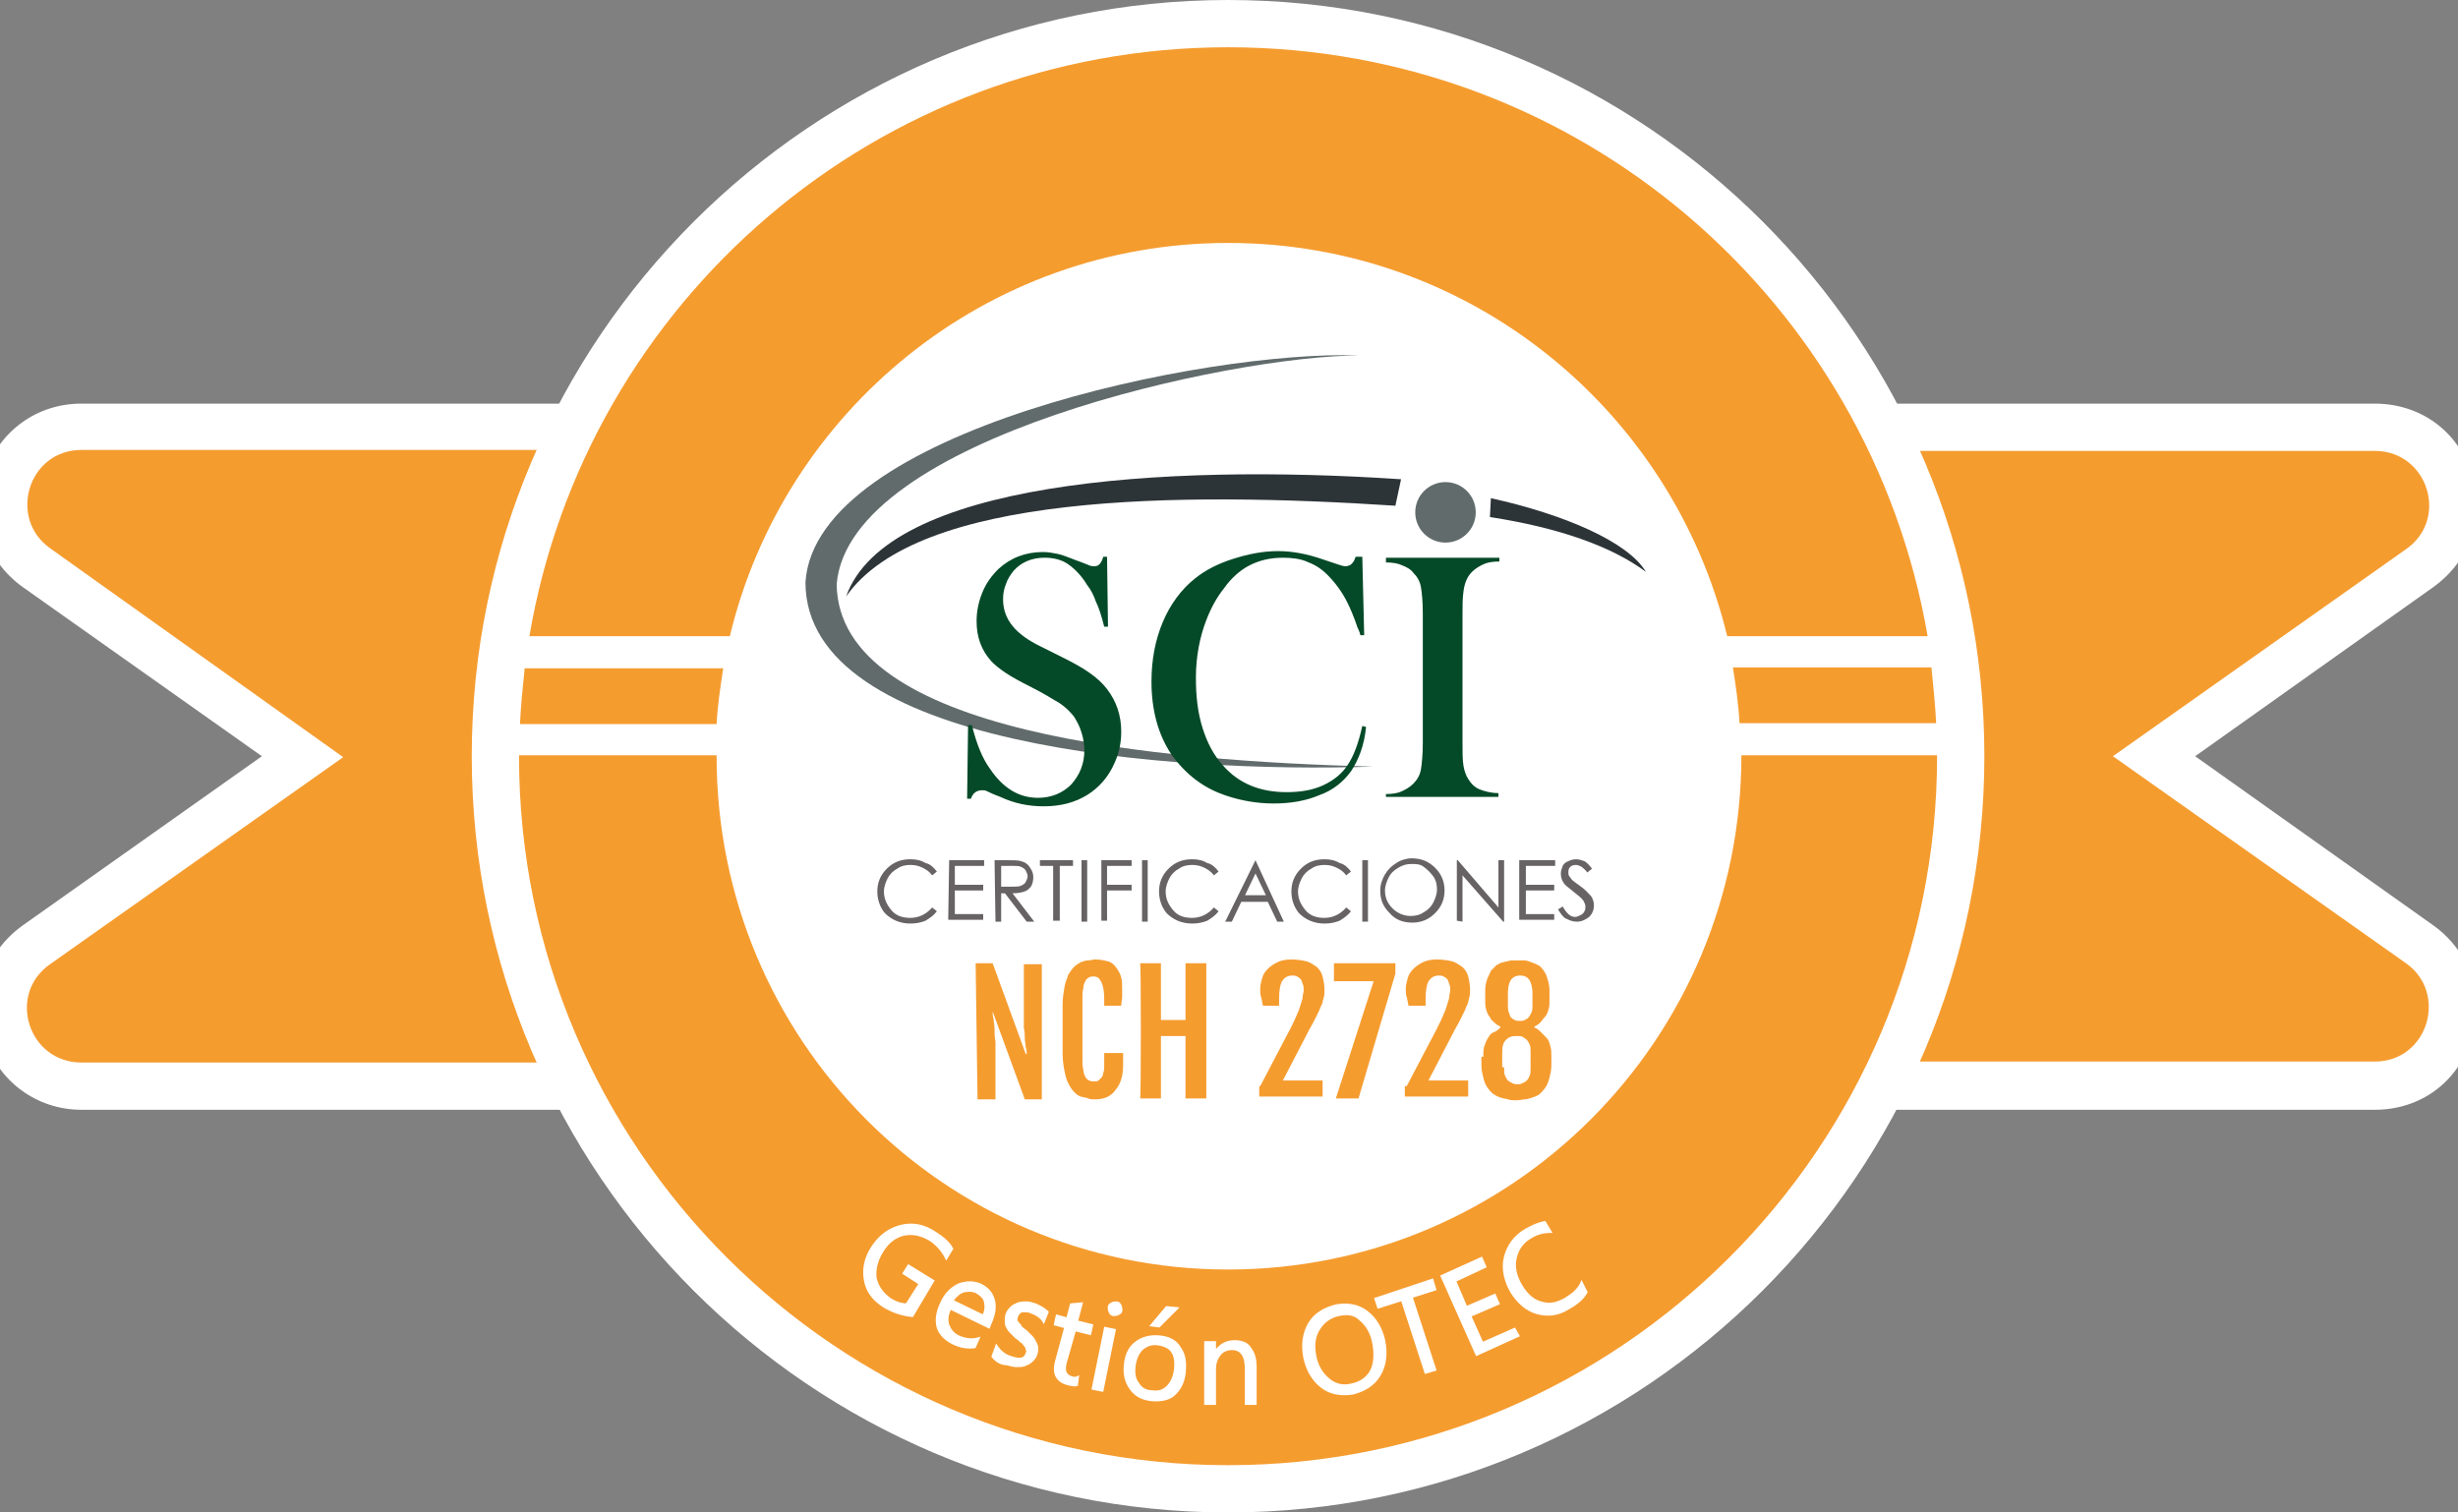 <?xml version="1.0" encoding="utf-8"?>
<!-- Generator: Adobe Illustrator 27.2.0, SVG Export Plug-In . SVG Version: 6.00 Build 0)  -->
<svg version="1.1" id="Capa_1" xmlns="http://www.w3.org/2000/svg" xmlns:xlink="http://www.w3.org/1999/xlink" x="0px" y="0px"
	 viewBox="0 0 260 160" style="enable-background:new 0 0 260 160;" xml:space="preserve">
<rect x="0" y="0" width="260" height="160" fill="#808080" stroke="none"/>
<style type="text/css">
	.st0{fill:#F59C2F;}
	.st1{fill:#FFFFFF;}
	.st2{fill:#616B6C;}
	.st3{fill:#2D3438;}
	.st4{fill:#054A28;}
	.st5{fill:#676364;}
	.st6{fill:#FFFFFF;stroke:#FFFFFF;stroke-width:0.25;stroke-miterlimit:10;}
</style>
<g>
	<g>
		<g>
			<g>
				<path class="st0" d="M8.6,114.8c-3.6,0-6.7-2.2-7.8-5.7c-1.1-3.5,0.1-7.1,3.1-9.2L32,80L3.9,60.1c-3-2.1-4.2-5.7-3.1-9.2
					s4.2-5.7,7.8-5.7h75.8v69.7L8.6,114.8L8.6,114.8z"/>
			</g>
			<g>
				<path class="st1" d="M82,47.7v64.7H8.6c-5.6,0-7.9-7.2-3.3-10.4l31-21.9L5.3,58C0.8,54.8,3,47.6,8.6,47.6H82 M87,42.7h-5H8.6
					c-4.7,0-8.7,2.9-10.2,7.4c-1.4,4.5,0.1,9.2,4,12L27.7,80L2.4,97.9c-3.9,2.8-5.5,7.5-4,12c1.4,4.5,5.5,7.5,10.2,7.5h73.3h5v-5
					V47.7L87,42.7L87,42.7z"/>
			</g>
		</g>
		<g>
			<g>
				<path class="st0" d="M175.4,114.8V45.2h75.8c3.6,0,6.7,2.2,7.8,5.7c1.1,3.5-0.1,7.1-3.1,9.2l-28,19.9L256,99.9
					c3,2.1,4.2,5.7,3.1,9.2c-1.1,3.5-4.2,5.7-7.8,5.7C251.4,114.8,175.4,114.8,175.4,114.8z"/>
			</g>
			<g>
				<path class="st1" d="M251.2,47.7c5.6,0,7.9,7.2,3.3,10.4l-31,21.9l31,21.9c4.5,3.2,2.3,10.4-3.3,10.4h-73.3V47.7H251.2
					 M251.2,42.7h-73.3h-5v5v64.7v5h5h73.3c4.8,0,8.8-2.9,10.2-7.5c1.4-4.5-0.1-9.2-4-12L232.2,80l25.2-17.9c3.9-2.8,5.5-7.5,4-12
					C260,45.6,256,42.7,251.2,42.7L251.2,42.7z"/>
			</g>
		</g>
	</g>
	<g>
		<g>
			<g>
				<circle class="st1" cx="129.9" cy="80" r="77.5"/>
			</g>
			<g>
				<path class="st1" d="M129.9,5c41.4,0,75,33.6,75,75s-33.6,75-75,75s-75-33.6-75-75S88.5,5,129.9,5 M129.9,0
					c-44.1,0-80,35.9-80,80s35.9,80,80,80s80-35.9,80-80S174.1,0,129.9,0L129.9,0z"/>
			</g>
		</g>
		<g>
			<path class="st2" d="M143.8,37.6c-13.4,0-54,8.7-55.3,24.2c0.2,15.9,34.3,18.7,56.7,19.3c-21.4,0.7-60-2.1-60-19.5
				C86.2,45.6,127.6,37,143.8,37.6z"/>
		</g>
		<g>
			<circle class="st2" cx="152.9" cy="54.2" r="3.2"/>
		</g>
		<g>
			<path class="st3" d="M174.1,60.5c-3.6-2.7-9.3-4.7-16.5-5.8l0.1-2C165.4,54.4,172.2,57.3,174.1,60.5z"/>
		</g>
		<g>
			<path class="st3" d="M148.2,50.7l-0.6,2.8c-23-1.5-50.5-1.3-58.1,9.6C93.8,51,122.8,49,148.2,50.7z"/>
		</g>
		<g>
			<path class="st0" d="M55.5,70.7c-0.2,1.9-0.4,3.9-0.5,5.9h20.8c0.1-2,0.4-3.9,0.7-5.9H55.5z M184.2,79.9L184.2,79.9
				c0,30.1-24.3,54.4-54.3,54.4S75.8,110,75.8,80v-0.1H54.9V80c0,41.4,33.6,75,75,75s75-33.6,75-75v-0.1H184.2z M204.8,76.5
				c-0.1-2-0.3-3.9-0.5-5.9h-21c0.3,1.9,0.6,3.9,0.7,5.9H204.8z M129.9,5C92.8,5,62,31.9,56,67.3h21.2c5.7-23.8,27.1-41.6,52.7-41.6
				s47,17.7,52.8,41.6h21.2C197.8,31.9,167.1,5,129.9,5z"/>
		</g>
		<g>
			<path class="st4" d="M102.3,84.4l0.1-7.7h0.4c0.5,2,1.1,3.5,1.9,4.6c1.4,2.1,3.1,3.1,5.1,3.1c1.4,0,2.6-0.5,3.5-1.4
				c0.9-1,1.4-2.2,1.4-3.6c0-0.6-0.1-1.3-0.3-1.9c-0.2-0.7-0.5-1.2-0.8-1.7c-0.4-0.5-0.9-1-1.5-1.4c-0.7-0.4-1.6-1-3-1.7
				c-1.2-0.6-2.1-1.1-2.7-1.5s-1.1-0.8-1.5-1.2c-1.1-1.2-1.6-2.6-1.6-4.3c0-1,0.2-2,0.6-3s1-1.8,1.7-2.5c1.3-1.2,2.9-1.8,4.7-1.8
				c0.6,0,1.1,0.1,1.6,0.2c0.5,0.1,1.2,0.4,2,0.7c0.6,0.2,1,0.4,1.3,0.5c0.2,0.1,0.4,0.1,0.6,0.1c0.4,0,0.7-0.3,0.9-1h0.4l0.1,7.4
				h-0.4c-0.3-1.2-0.6-2.1-0.9-2.7c-0.2-0.6-0.5-1.2-0.9-1.7c-0.6-1-1.3-1.7-2-2.2s-1.6-0.7-2.5-0.7c-1.4,0-2.5,0.5-3.3,1.4
				c-0.3,0.4-0.6,0.8-0.8,1.4c-0.2,0.5-0.3,1-0.3,1.6c0,2.1,1.3,3.7,4,5l2.6,1.3c2,1,3.5,2,4.4,3.2c1,1.3,1.5,2.8,1.5,4.5
				c0,1.1-0.2,2.2-0.7,3.3c-0.6,1.4-1.6,2.6-2.9,3.4s-2.8,1.2-4.6,1.2c-1.6,0-3.1-0.3-4.6-1c-0.8-0.3-1.2-0.5-1.4-0.6
				s-0.3-0.1-0.5-0.1c-0.6,0-1,0.3-1.2,0.9h-0.4V84.4z"/>
			<path class="st4" d="M144.1,58.9l0.2,8.3h-0.4c-0.1-0.4-0.2-0.6-0.3-0.8c-0.4-1.2-0.8-2.1-1.1-2.7c-0.5-1-1.2-2-2.1-2.9
				c-0.7-0.7-1.4-1.1-2.2-1.4c-0.7-0.3-1.6-0.4-2.5-0.4c-1.4,0-2.6,0.3-3.7,0.9c-0.9,0.5-1.8,1.3-2.5,2.3c-0.8,1-1.4,2.1-1.9,3.4
				c-0.7,1.8-1.1,3.9-1.1,6.1c0,2,0.2,3.7,0.7,5.3s1.2,2.9,2.1,3.9c1.7,2,4,2.9,6.8,2.9c1.4,0,2.7-0.2,3.8-0.7s2-1.2,2.6-2.1
				c0.7-1,1.2-2.4,1.6-4.2l0.4,0.1c-0.2,2-0.8,3.5-1.6,4.7c-0.8,1.1-1.9,2-3.3,2.5c-1.4,0.6-3,0.9-4.9,0.9c-1.7,0-3.4-0.3-4.9-0.8
				c-2.5-0.8-4.4-2.3-5.9-4.4c-1.4-2.1-2.1-4.7-2.1-7.7c0-2.3,0.4-4.4,1.2-6.3s2-3.5,3.4-4.6c1.1-0.9,2.5-1.6,4.1-2.1
				s3.1-0.8,4.7-0.8c1.5,0,3.1,0.3,4.8,0.9l1.5,0.5c0.3,0.1,0.6,0.2,0.8,0.2c0.3,0,0.6-0.1,0.8-0.4c0.1-0.1,0.2-0.3,0.3-0.6
				C143.5,58.9,144.1,58.9,144.1,58.9z"/>
			<path class="st4" d="M158.6,59v0.4c-0.7,0-1.3,0.1-1.7,0.3s-0.8,0.4-1.2,0.8c-0.5,0.5-0.8,1.2-0.9,2.1c-0.1,0.7-0.1,1.4-0.1,2.3
				v13.7c0,1,0,1.8,0.1,2.4s0.3,1.1,0.5,1.4c0.3,0.5,0.7,0.9,1.2,1.1s1.2,0.4,2,0.4v0.4h-11.9V84c0.7,0,1.3-0.1,1.7-0.3
				c0.4-0.2,0.8-0.4,1.2-0.8s0.7-0.9,0.8-1.5s0.2-1.6,0.2-2.8V64.9c0-1.3-0.1-2.2-0.2-2.8s-0.4-1.1-0.8-1.5
				c-0.3-0.4-0.7-0.6-1.2-0.8c-0.4-0.2-1-0.3-1.7-0.3V59H158.6z"/>
		</g>
		<g>
			<path class="st5" d="M99.1,92.2l-0.5,0.4c-0.3-0.4-0.6-0.6-1-0.8c-0.4-0.2-0.8-0.3-1.3-0.3s-1,0.1-1.4,0.4c-0.4,0.2-0.8,0.6-1,1
				s-0.4,0.9-0.4,1.4c0,0.8,0.3,1.4,0.8,2s1.2,0.8,2,0.8c0.9,0,1.7-0.4,2.3-1.1l0.5,0.4c-0.3,0.4-0.7,0.7-1.2,1
				c-0.5,0.2-1,0.3-1.6,0.3c-1.1,0-2-0.4-2.7-1.1c-0.5-0.6-0.8-1.4-0.8-2.3s0.3-1.7,1-2.4s1.5-1,2.5-1c0.6,0,1.1,0.1,1.6,0.4
				C98.4,91.4,98.8,91.8,99.1,92.2z"/>
			<path class="st5" d="M100.4,91h3.7v0.6H101v2h3v0.6h-3v2.5h3v0.6h-3.7L100.4,91L100.4,91z"/>
			<path class="st5" d="M105.2,91h1.3c0.7,0,1.2,0,1.5,0.1c0.4,0.1,0.7,0.3,0.9,0.6c0.2,0.3,0.4,0.6,0.4,1.1c0,0.4-0.1,0.7-0.2,0.9
				s-0.4,0.5-0.7,0.6s-0.7,0.2-1.3,0.2l2.3,3h-0.8l-2.3-3h-0.4v3h-0.6L105.2,91L105.2,91z M105.9,91.6v2.2h1.1c0.4,0,0.8,0,1-0.1
				s0.4-0.2,0.5-0.4s0.2-0.4,0.2-0.6s-0.1-0.4-0.2-0.6s-0.3-0.3-0.5-0.4s-0.5-0.1-0.9-0.1H105.9z"/>
			<path class="st5" d="M110,91.6V91h3.5v0.6h-1.4v5.8h-0.7v-5.8H110z"/>
			<path class="st5" d="M114.4,91h0.6v6.5h-0.6V91z"/>
			<path class="st5" d="M116.5,91h3.2v0.6h-2.6v2h2.6v0.6h-2.6v3.2h-0.6V91z"/>
			<path class="st5" d="M120.8,91h0.6v6.5h-0.6V91z"/>
			<path class="st5" d="M128.9,92.2l-0.5,0.4c-0.3-0.4-0.6-0.6-1-0.8c-0.4-0.2-0.8-0.3-1.3-0.3s-1,0.1-1.4,0.4c-0.4,0.2-0.8,0.6-1,1
				s-0.4,0.9-0.4,1.4c0,0.8,0.3,1.4,0.8,2s1.2,0.8,2,0.8c0.9,0,1.7-0.4,2.3-1.1l0.5,0.4c-0.3,0.4-0.7,0.7-1.2,1
				c-0.5,0.2-1,0.3-1.6,0.3c-1.1,0-2-0.4-2.7-1.1c-0.5-0.6-0.8-1.4-0.8-2.3s0.3-1.7,1-2.4s1.5-1,2.5-1c0.6,0,1.1,0.1,1.6,0.4
				C128.2,91.4,128.6,91.8,128.9,92.2z"/>
			<path class="st5" d="M132.8,91l3,6.5h-0.7l-1-2.1h-2.8l-1,2.1h-0.7L132.8,91L132.8,91z M132.8,92.4l-1.1,2.3h2.2L132.8,92.4z"/>
			<path class="st5" d="M142.9,92.2l-0.5,0.4c-0.3-0.4-0.6-0.6-1-0.8c-0.4-0.2-0.8-0.3-1.3-0.3s-1,0.1-1.4,0.4c-0.4,0.2-0.8,0.6-1,1
				s-0.4,0.9-0.4,1.4c0,0.8,0.3,1.4,0.8,2s1.2,0.8,2,0.8c0.9,0,1.7-0.4,2.3-1.1l0.5,0.4c-0.3,0.4-0.7,0.7-1.2,1
				c-0.5,0.2-1,0.3-1.6,0.3c-1.1,0-2-0.4-2.7-1.1c-0.5-0.6-0.8-1.4-0.8-2.3s0.3-1.7,1-2.4s1.5-1,2.5-1c0.6,0,1.1,0.1,1.6,0.4
				C142.2,91.4,142.6,91.8,142.9,92.2z"/>
			<path class="st5" d="M144.1,91h0.6v6.5h-0.6V91z"/>
			<path class="st5" d="M149.3,90.8c1,0,1.8,0.3,2.5,1s1,1.5,1,2.4s-0.3,1.7-1,2.4c-0.7,0.7-1.5,1-2.4,1c-1,0-1.8-0.3-2.4-1
				c-0.7-0.7-1-1.4-1-2.4c0-0.6,0.2-1.2,0.5-1.7s0.7-0.9,1.2-1.2C148.1,91,148.8,90.8,149.3,90.8z M149.3,91.4
				c-0.5,0-0.9,0.1-1.4,0.4s-0.8,0.6-1,1s-0.4,0.9-0.4,1.4c0,0.8,0.3,1.4,0.8,1.9s1.2,0.8,1.9,0.8c0.5,0,1-0.1,1.4-0.4
				c0.4-0.2,0.8-0.6,1-1s0.4-0.9,0.4-1.4s-0.1-1-0.4-1.4s-0.6-0.7-1-1S149.8,91.4,149.3,91.4z"/>
			<path class="st5" d="M154.1,97.4V91h0.1l4.3,5v-5h0.6v6.5h-0.1l-4.3-4.9v4.9L154.1,97.4L154.1,97.4z"/>
			<path class="st5" d="M160.8,91h3.7v0.6h-3.1v2h3v0.6h-3v2.5h3v0.6h-3.7V91H160.8z"/>
			<path class="st5" d="M164.8,96.2l0.5-0.3c0.4,0.7,0.8,1.1,1.3,1.1c0.2,0,0.4-0.1,0.6-0.2c0.2-0.1,0.3-0.2,0.4-0.4
				c0.1-0.2,0.1-0.3,0.1-0.5s-0.1-0.4-0.2-0.6c-0.2-0.3-0.6-0.6-1.1-1s-0.9-0.7-1-0.9c-0.2-0.3-0.3-0.6-0.3-1c0-0.3,0.1-0.5,0.2-0.8
				c0.1-0.2,0.3-0.4,0.6-0.5c0.2-0.1,0.5-0.2,0.8-0.2s0.6,0.1,0.9,0.2c0.3,0.2,0.5,0.4,0.8,0.8l-0.5,0.4c-0.2-0.3-0.5-0.5-0.6-0.6
				c-0.2-0.1-0.4-0.2-0.6-0.2c-0.3,0-0.5,0.1-0.6,0.2c-0.2,0.2-0.2,0.4-0.2,0.6c0,0.1,0,0.3,0.1,0.4s0.2,0.3,0.3,0.4
				s0.4,0.3,0.8,0.6c0.6,0.4,0.9,0.8,1.2,1.1c0.2,0.3,0.3,0.6,0.3,1c0,0.5-0.2,0.9-0.5,1.2c-0.4,0.3-0.8,0.5-1.3,0.5
				c-0.4,0-0.7-0.1-1.1-0.3C165.4,97.1,165.1,96.7,164.8,96.2z"/>
		</g>
		<g>
			<path class="st0" d="M103.2,101.9h1.8l3.5,9.6h0.1c0-0.2,0-0.5-0.1-0.7c0-0.3-0.1-0.6-0.1-0.9s0-0.7-0.1-1.2c0-0.4,0-0.9,0-1.5
				V102h1.9v14.3h-1.8L105,107h0c0,0.3,0,0.5,0.1,0.8c0,0.3,0.1,0.6,0.1,1s0,0.9,0.1,1.4c0,0.5,0,1.2,0,1.9v4.2h-1.9L103.2,101.9
				L103.2,101.9z"/>
			<path class="st0" d="M115.8,116.3c-0.2,0-0.5,0-0.7-0.1s-0.5-0.1-0.8-0.2s-0.5-0.3-0.7-0.5s-0.4-0.5-0.6-0.9s-0.3-0.8-0.4-1.3
				s-0.2-1.1-0.2-1.9v-5.1c0-0.7,0.1-1.3,0.2-1.9s0.3-0.9,0.4-1.3c0.2-0.3,0.4-0.6,0.6-0.8s0.5-0.4,0.7-0.5c0.3-0.1,0.5-0.2,0.8-0.2
				s0.5-0.1,0.7-0.1c0.6,0,1,0.1,1.4,0.2s0.7,0.4,0.9,0.7c0.2,0.3,0.4,0.6,0.5,1s0.1,0.8,0.1,1.2c0,0.3,0,0.6,0,0.9
				s-0.1,0.5-0.1,0.9h-1.8v-0.7c0-0.8-0.1-1.4-0.3-1.8c-0.2-0.4-0.4-0.6-0.8-0.6c-0.2,0-0.4,0-0.5,0.1c-0.2,0.1-0.3,0.2-0.4,0.4
				s-0.2,0.4-0.2,0.7c-0.1,0.3-0.1,0.7-0.1,1.1v6.5c0,0.4,0,0.8,0.1,1.1c0,0.3,0.1,0.5,0.2,0.7s0.2,0.3,0.4,0.4s0.3,0.1,0.6,0.1
				c0.1,0,0.3,0,0.4-0.1s0.2-0.2,0.3-0.3c0.1-0.1,0.2-0.3,0.2-0.5c0.1-0.2,0.1-0.5,0.1-0.7v-1.4h2v1.3c0,1.2-0.3,2-0.8,2.6
				C117.5,116,116.8,116.3,115.8,116.3z"/>
			<path class="st0" d="M120.6,101.9h2.2v6h2.6v-6h2.2v14.3h-2.2v-6.6h-2.6v6.6h-2.2C120.7,116.2,120.7,101.9,120.6,101.9z"/>
			<path class="st0" d="M133.3,114.9l3.2-6.1c0.3-0.6,0.5-1,0.7-1.5c0.2-0.4,0.3-0.8,0.4-1.1c0.1-0.3,0.2-0.6,0.2-0.8
				s0.1-0.4,0.1-0.6c0-0.3,0-0.5-0.1-0.7s-0.1-0.4-0.2-0.5c-0.1-0.1-0.2-0.2-0.4-0.3c-0.2-0.1-0.3-0.1-0.5-0.1
				c-0.5,0-0.8,0.2-1.1,0.6c-0.2,0.4-0.3,1-0.3,1.8v0.8h-1.7c-0.1-0.3-0.1-0.6-0.2-0.9s-0.1-0.5-0.1-0.9s0.1-0.7,0.2-1.1
				c0.1-0.4,0.3-0.7,0.6-1s0.6-0.5,1-0.7s0.9-0.3,1.5-0.3s1.2,0.1,1.6,0.2c0.4,0.1,0.8,0.4,1.1,0.6c0.3,0.3,0.5,0.6,0.6,1
				s0.2,0.9,0.2,1.4c0,0.3,0,0.6-0.1,0.9s-0.1,0.6-0.3,0.9c-0.1,0.3-0.3,0.7-0.5,1.1s-0.4,0.8-0.7,1.3l-2.8,5.4h4.2v1.7h-6.7v-1.1
				H133.3z"/>
			<path class="st0" d="M145.3,103.8h-4.2v-1.9h6.5v1.1l-3.9,13.2h-2.4L145.3,103.8z"/>
			<path class="st0" d="M148.8,114.9l3.2-6.1c0.3-0.6,0.5-1,0.7-1.5c0.2-0.4,0.3-0.8,0.4-1.1c0.1-0.3,0.2-0.6,0.2-0.8
				s0.1-0.4,0.1-0.6c0-0.3,0-0.5-0.1-0.7s-0.1-0.4-0.2-0.5c-0.1-0.1-0.2-0.2-0.4-0.3c-0.2-0.1-0.3-0.1-0.5-0.1
				c-0.5,0-0.8,0.2-1.1,0.6c-0.2,0.4-0.3,1-0.3,1.8v0.8H149c-0.1-0.3-0.1-0.6-0.2-0.9s-0.1-0.5-0.1-0.9s0.1-0.7,0.2-1.1
				c0.1-0.4,0.3-0.7,0.6-1s0.6-0.5,1-0.7s0.9-0.3,1.5-0.3s1.2,0.1,1.6,0.2c0.4,0.1,0.8,0.4,1.1,0.6c0.3,0.3,0.5,0.6,0.6,1
				s0.2,0.9,0.2,1.4c0,0.3,0,0.6-0.1,0.9s-0.1,0.6-0.3,0.9c-0.1,0.3-0.3,0.7-0.5,1.1s-0.4,0.8-0.7,1.3l-2.8,5.4h4.2v1.7h-6.7v-1.1
				H148.8z"/>
			<path class="st0" d="M156.9,111.8c0-0.4,0-0.8,0.1-1.1c0.1-0.3,0.2-0.6,0.4-0.9s0.3-0.5,0.6-0.6s0.5-0.3,0.7-0.5v-0.1
				c-0.2-0.1-0.4-0.2-0.6-0.4c-0.2-0.2-0.4-0.3-0.5-0.6c-0.2-0.2-0.3-0.5-0.4-0.8s-0.1-0.6-0.1-1v-1c0-0.5,0.1-0.9,0.2-1.2
				c0.1-0.3,0.3-0.6,0.4-0.9c0.2-0.2,0.4-0.4,0.6-0.6c0.2-0.1,0.5-0.3,0.7-0.3c0.3-0.1,0.5-0.1,0.8-0.2c0.3,0,0.5,0,0.7,0
				s0.5,0,0.7,0c0.3,0,0.5,0.1,0.8,0.2s0.5,0.2,0.7,0.3c0.2,0.1,0.4,0.3,0.6,0.6s0.3,0.5,0.4,0.9c0.1,0.3,0.2,0.7,0.2,1.2v1
				c0,0.4,0,0.7-0.1,1s-0.2,0.6-0.4,0.8c-0.2,0.2-0.3,0.4-0.5,0.6s-0.4,0.3-0.6,0.4v0.1c0.3,0.1,0.5,0.3,0.7,0.5s0.4,0.4,0.6,0.6
				c0.2,0.2,0.3,0.5,0.4,0.9c0.1,0.3,0.1,0.7,0.1,1.1v0.9c0,0.5-0.1,0.9-0.2,1.3c-0.1,0.4-0.2,0.7-0.4,1s-0.4,0.5-0.6,0.7
				c-0.2,0.2-0.5,0.3-0.8,0.4s-0.6,0.2-0.8,0.2s-0.6,0.1-0.9,0.1s-0.6,0-0.9-0.1s-0.6-0.1-0.8-0.2c-0.3-0.1-0.5-0.2-0.8-0.4
				c-0.2-0.2-0.4-0.4-0.6-0.7c-0.2-0.3-0.3-0.6-0.4-1c-0.1-0.4-0.2-0.8-0.2-1.3v-0.9H156.9z M159.1,112.9c0,0.4,0,0.7,0.1,0.9
				s0.2,0.4,0.3,0.5s0.3,0.2,0.5,0.3c0.2,0.1,0.4,0.1,0.5,0.1s0.4,0,0.5-0.1c0.2-0.1,0.3-0.1,0.5-0.3s0.2-0.3,0.3-0.5
				s0.1-0.5,0.1-0.9v-1.6c0-0.3,0-0.6-0.1-0.8c-0.1-0.2-0.2-0.4-0.3-0.5s-0.3-0.2-0.4-0.3c-0.2-0.1-0.4-0.1-0.6-0.1h-0.2
				c-0.4,0-0.7,0.1-1,0.4s-0.4,0.7-0.4,1.3v1.6H159.1z M160.8,108c0.2,0,0.3,0,0.5-0.1c0.1-0.1,0.3-0.1,0.4-0.3
				c0.1-0.1,0.2-0.3,0.3-0.5s0.1-0.5,0.1-0.8v-1.2c0-0.6-0.1-1-0.3-1.4c-0.2-0.3-0.5-0.5-1-0.5s-0.8,0.2-1,0.5s-0.3,0.8-0.3,1.4v1.2
				c0,0.3,0,0.6,0.1,0.8s0.1,0.4,0.2,0.5c0.1,0.1,0.2,0.2,0.4,0.3s0.3,0.1,0.5,0.1H160.8z"/>
		</g>
		<g>
			<path class="st6" d="M96.5,139.2c-1-0.1-2-0.4-3-1c-1.1-0.7-1.8-1.6-2-2.8c-0.2-1.1,0-2.3,0.8-3.5s1.8-1.9,3-2.2s2.4-0.1,3.6,0.7
				c0.8,0.5,1.5,1.1,1.8,1.7l-0.6,1c-0.4-0.8-1-1.5-1.8-2c-0.9-0.5-1.8-0.7-2.7-0.5c-0.9,0.2-1.7,0.8-2.3,1.8
				c-0.6,1-0.8,1.9-0.7,2.8c0.2,0.9,0.7,1.6,1.5,2.2c0.6,0.4,1.2,0.6,1.8,0.6l1.4-2.2l-1.7-1.1l0.5-0.8l2.6,1.6L96.5,139.2z"/>
			<path class="st6" d="M104.6,140.4l-4.1-2c-0.3,0.7-0.4,1.2-0.2,1.8c0.2,0.5,0.5,0.9,1.1,1.2c0.7,0.3,1.4,0.4,2.1,0.2l-0.4,0.9
				c-0.7,0.1-1.5,0-2.3-0.4s-1.4-1-1.6-1.7s-0.1-1.6,0.4-2.6c0.4-0.9,1-1.5,1.8-1.9c0.8-0.3,1.6-0.3,2.3,0c0.8,0.4,1.2,0.9,1.4,1.6
				c0.2,0.7,0.1,1.5-0.3,2.4L104.6,140.4z M104,139.2c0.3-0.5,0.3-1,0.2-1.5c-0.1-0.4-0.4-0.7-0.9-1c-0.4-0.2-0.9-0.2-1.4-0.1
				c-0.5,0.2-0.8,0.5-1.2,1L104,139.2z"/>
			<path class="st6" d="M105,143.5l0.4-1.1c0.4,0.6,0.9,1,1.6,1.2c0.9,0.3,1.4,0.2,1.6-0.4c0.1-0.2,0.1-0.3,0-0.5
				c0-0.1-0.1-0.3-0.2-0.4c-0.1-0.1-0.2-0.3-0.4-0.4c-0.1-0.1-0.3-0.3-0.5-0.4c-0.2-0.2-0.4-0.4-0.6-0.6s-0.3-0.4-0.4-0.6
				c-0.1-0.2-0.1-0.4-0.1-0.6c0-0.2,0-0.4,0.1-0.7s0.3-0.5,0.5-0.7s0.5-0.3,0.7-0.4c0.3-0.1,0.6-0.1,0.9-0.1s0.6,0.1,0.9,0.2
				c0.5,0.2,1,0.5,1.3,0.8l-0.4,1c-0.3-0.5-0.8-0.8-1.4-1c-0.2-0.1-0.4-0.1-0.5-0.1c-0.2,0-0.3,0-0.4,0s-0.2,0.1-0.3,0.2
				c-0.1,0.1-0.2,0.2-0.2,0.3c-0.1,0.2-0.1,0.3-0.1,0.4c0,0.1,0.1,0.3,0.2,0.4c0.1,0.1,0.2,0.2,0.3,0.4c0.1,0.1,0.3,0.3,0.5,0.4
				c0.2,0.2,0.4,0.4,0.6,0.6c0.2,0.2,0.3,0.4,0.4,0.6c0.1,0.2,0.2,0.4,0.2,0.6c0,0.2,0,0.4-0.1,0.7s-0.3,0.5-0.5,0.7
				s-0.5,0.3-0.7,0.4s-0.6,0.1-0.9,0.1s-0.6-0.1-1-0.2C105.9,144.3,105.4,144,105,143.5z"/>
			<path class="st6" d="M113.9,146.5c-0.3,0.1-0.6,0-1-0.1c-1.1-0.3-1.5-1.1-1.2-2.3l1-3.7l-1.1-0.3l0.2-0.9l1.1,0.3l0.4-1.5
				l1.1-0.1l-0.5,1.9l1.6,0.4l-0.2,0.9l-1.6-0.4l-1,3.5c-0.1,0.4-0.1,0.7,0,1c0.1,0.2,0.3,0.4,0.6,0.5c0.3,0.1,0.5,0.1,0.7,0
				L113.9,146.5z"/>
			<path class="st6" d="M116.6,147.1l-1-0.2l1.3-6.4l1,0.2L116.6,147.1z M117.8,139.1c-0.2,0-0.3-0.1-0.4-0.3s-0.1-0.3-0.1-0.5
				s0.1-0.3,0.3-0.4c0.2-0.1,0.3-0.1,0.5-0.1s0.3,0.1,0.4,0.3s0.1,0.3,0.1,0.5s-0.1,0.3-0.3,0.4S117.9,139.1,117.8,139.1z"/>
			<path class="st6" d="M121.8,148.1c-1-0.1-1.7-0.5-2.2-1.2s-0.7-1.5-0.6-2.5c0.1-1.1,0.5-1.9,1.2-2.4s1.5-0.7,2.5-0.6
				c1,0.1,1.7,0.5,2.1,1.2c0.5,0.7,0.6,1.5,0.5,2.6c-0.1,1-0.5,1.8-1.2,2.4C123.6,148,122.8,148.2,121.8,148.1z M122.5,142.2
				c-0.7-0.1-1.2,0.1-1.7,0.5c-0.4,0.4-0.7,1-0.8,1.8c-0.1,0.8,0,1.4,0.4,1.9c0.3,0.5,0.8,0.8,1.5,0.8c0.7,0.1,1.2-0.1,1.6-0.5
				s0.7-1,0.8-1.8c0.1-0.8,0-1.5-0.3-1.9C123.8,142.6,123.2,142.3,122.5,142.2z M124.5,138.4l-1.9,1.9l-0.8-0.1l1.6-1.9L124.5,138.4
				z"/>
			<path class="st6" d="M132.8,148.5h-1v-3.7c0-1.4-0.5-2.1-1.5-2.1c-0.5,0-1,0.2-1.3,0.6c-0.3,0.4-0.5,0.9-0.5,1.5v3.7h-1V142h1
				v1.1l0,0c0.5-0.8,1.2-1.2,2.1-1.2c0.7,0,1.3,0.2,1.6,0.7c0.4,0.5,0.6,1.1,0.6,2L132.8,148.5z"/>
			<path class="st6" d="M143.1,147.4c-1.3,0.2-2.4,0-3.3-0.7s-1.5-1.7-1.8-3c-0.3-1.4-0.1-2.7,0.5-3.7s1.6-1.6,2.9-1.9
				c1.2-0.2,2.3,0,3.2,0.7s1.5,1.7,1.8,3c0.3,1.5,0.1,2.7-0.5,3.7C145.3,146.5,144.3,147.1,143.1,147.4z M141.6,139.1
				c-0.9,0.2-1.6,0.7-2.1,1.5s-0.6,1.7-0.4,2.8c0.2,1.1,0.7,1.9,1.4,2.5s1.5,0.8,2.4,0.6c1-0.2,1.7-0.7,2.1-1.4
				c0.4-0.7,0.5-1.7,0.3-2.9s-0.7-2-1.4-2.6C143.3,139,142.6,138.9,141.6,139.1z"/>
			<path class="st6" d="M151.8,136.4l-2.5,0.8l2.5,7.7l-1,0.3l-2.5-7.7l-2.5,0.8l-0.3-0.9l6-2L151.8,136.4z"/>
			<path class="st6" d="M160.6,141.3l-4.4,2l-3.7-8.3l4.2-1.9l0.4,0.9l-3.2,1.5l1.2,2.8l3-1.3l0.4,0.9l-3,1.3l1.3,2.9l3.4-1.5
				L160.6,141.3z"/>
			<path class="st6" d="M167.8,136.7c-0.4,0.7-1,1.2-1.9,1.7c-1.1,0.7-2.2,0.8-3.3,0.5s-2-1.1-2.7-2.2c-0.7-1.2-1-2.5-0.7-3.7
				s1-2.2,2.2-2.9c0.7-0.4,1.4-0.7,2-0.8l0.6,1c-0.7,0-1.5,0.2-2.1,0.6c-0.9,0.5-1.4,1.3-1.6,2.2c-0.2,0.9,0,1.9,0.6,2.9
				s1.3,1.6,2.1,1.8c0.9,0.3,1.7,0.1,2.6-0.4c0.8-0.5,1.4-1,1.7-1.7L167.8,136.7z"/>
		</g>
	</g>
</g>
</svg>
